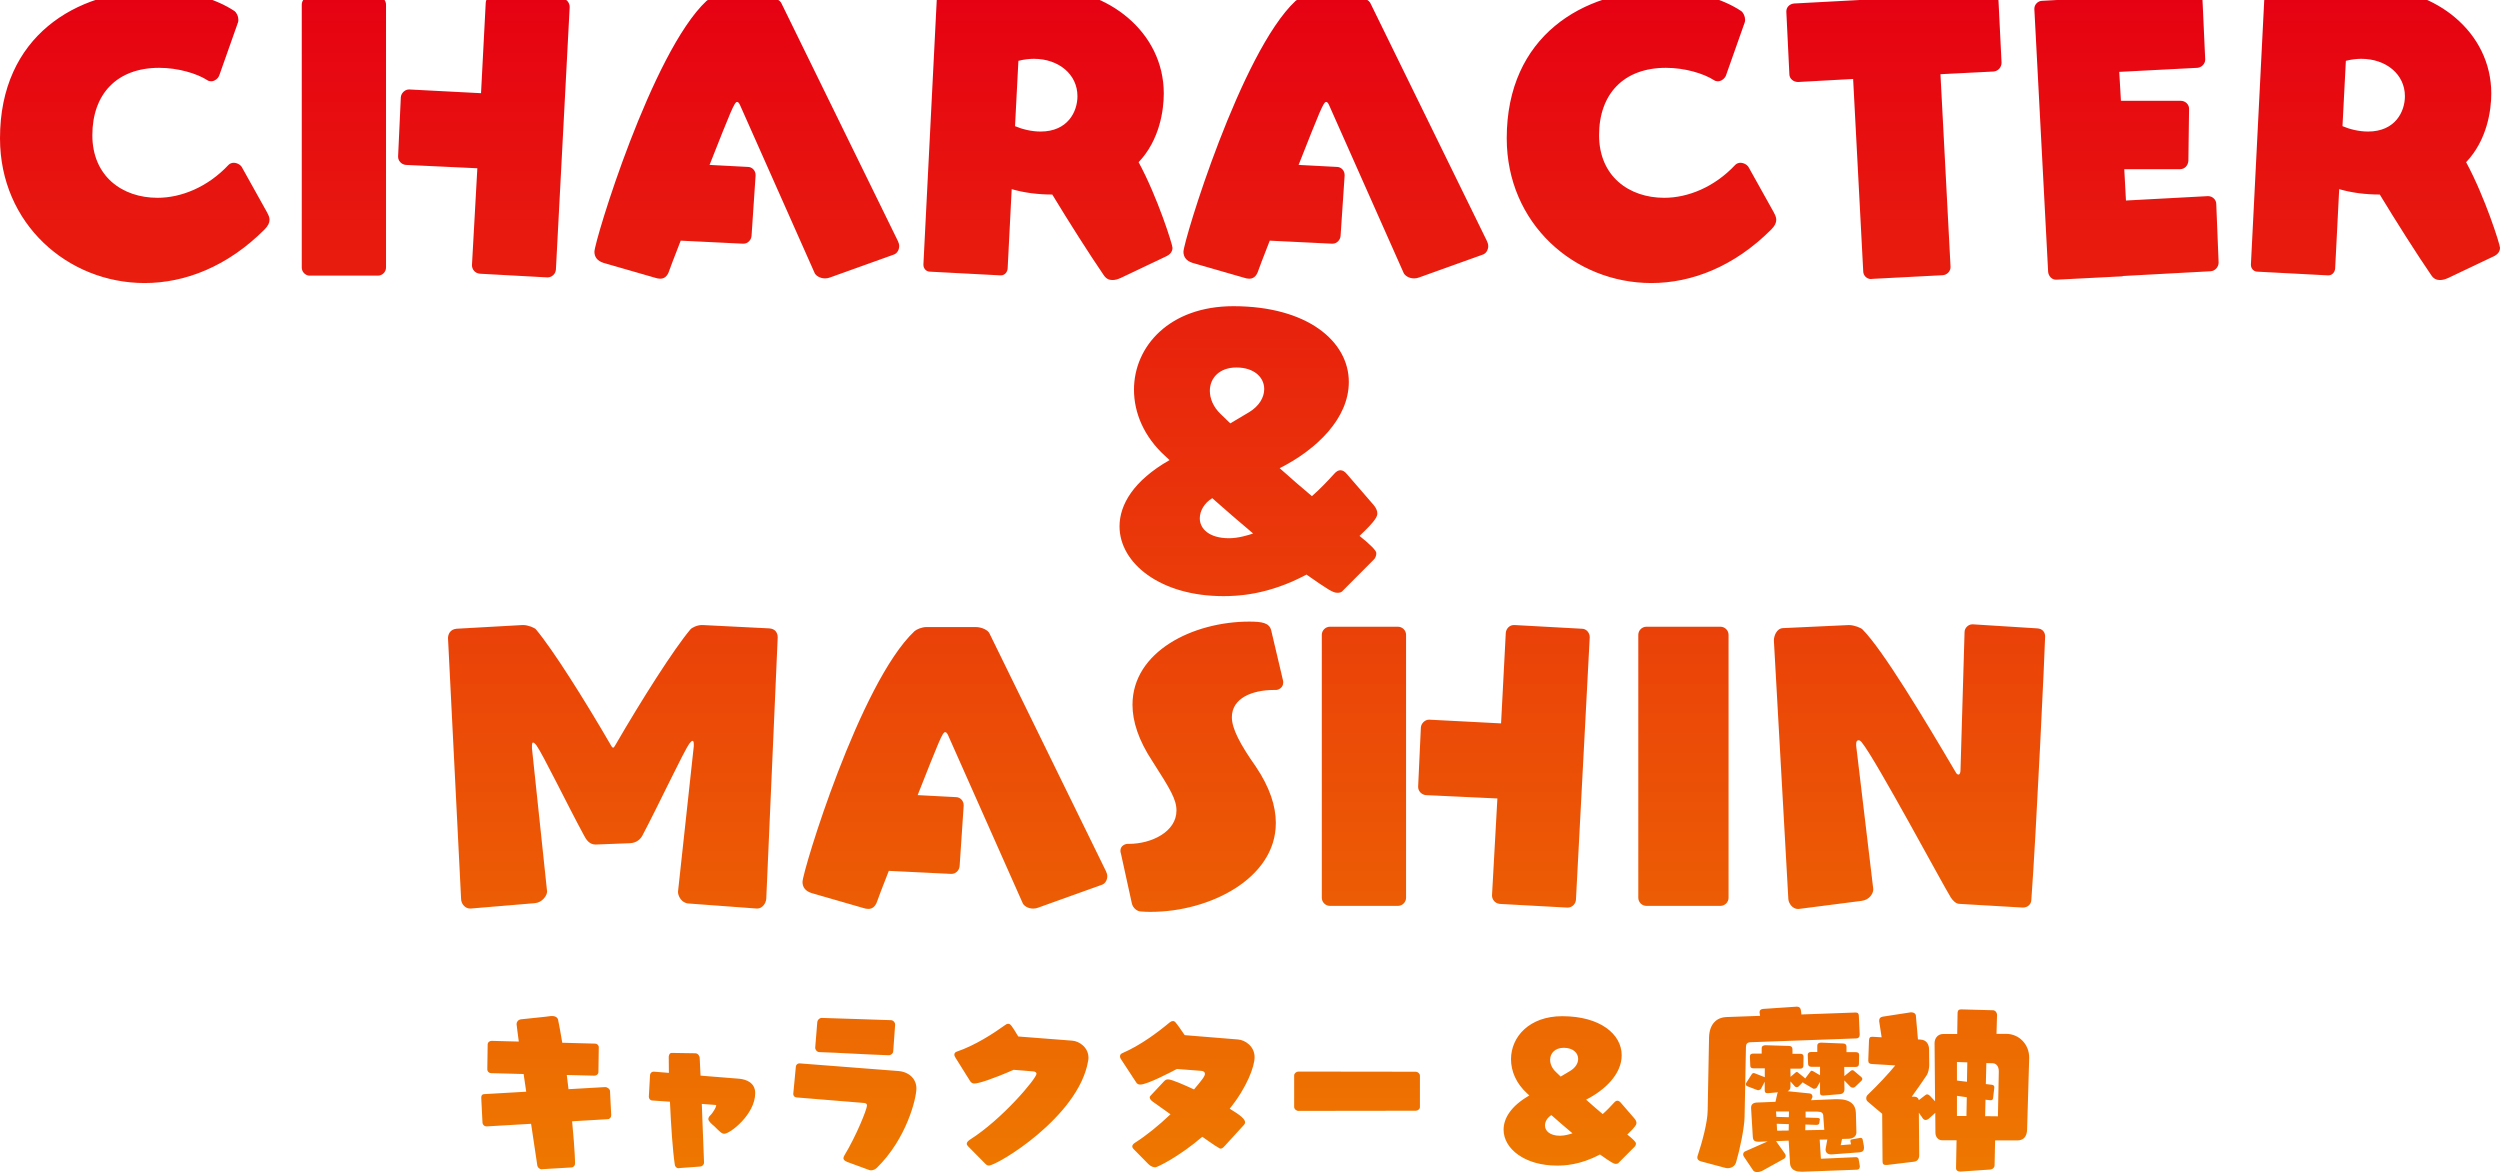 <svg width="433" height="203" viewBox="0 0 433 203" fill="none" xmlns="http://www.w3.org/2000/svg">
<path d="M46.274 36.837C46.505 37.247 46.682 37.656 46.682 38.059C46.682 38.584 46.451 39.109 45.812 39.75C39.42 46.163 32.035 49.022 25.058 49.022C11.744 49.028 0 38.761 0 23.951C0 6.275 13.199 -1.659 26.976 -1.659C32.151 -1.659 37.033 -0.438 40.583 1.895C40.991 2.189 41.283 2.83 41.283 3.41C41.283 3.587 41.283 3.703 41.222 3.874L37.965 13.09C37.788 13.554 37.21 14.079 36.571 14.079C36.34 14.079 36.108 14.025 35.931 13.902C34.13 12.735 30.872 11.746 27.561 11.746C20.237 11.746 15.994 16.297 15.994 23.412C15.994 30.527 21.169 34.259 27.275 34.259C31.341 34.259 35.938 32.451 39.597 28.542C39.828 28.31 40.175 28.194 40.467 28.194C41.052 28.194 41.691 28.542 41.922 29.013L46.281 36.831L46.274 36.837ZM53.659 47.746C52.904 47.746 52.265 47.105 52.265 46.347V0.79C52.265 0.033 52.904 -0.608 53.659 -0.608H65.464C66.219 -0.608 66.858 0.033 66.858 0.79V46.34C66.858 47.098 66.219 47.739 65.464 47.739H53.659V47.746ZM83.076 47.398C82.321 47.336 81.743 46.695 81.743 45.938L82.675 29.142L70.292 28.562C69.537 28.501 68.953 27.86 68.953 27.164V27.048L69.422 16.842C69.476 16.14 70.122 15.498 70.816 15.498H70.931L83.314 16.14L84.13 0.449C84.191 -0.254 84.769 -0.895 85.524 -0.895H85.64L97.329 -0.254C98.084 -0.254 98.669 0.449 98.669 1.206L96.282 46.702C96.221 47.459 95.582 48.046 94.827 48.046L83.083 47.405L83.076 47.398ZM143.828 48.039C143.535 48.155 143.189 48.217 142.896 48.217C141.965 48.217 141.271 47.691 141.094 47.282L128.188 18.234C128.011 17.825 127.841 17.654 127.664 17.654C127.195 17.654 126.563 19.285 122.897 28.562L129.527 28.91C130.282 28.91 130.867 29.552 130.867 30.309V30.425L130.167 40.862C130.105 41.565 129.527 42.206 128.773 42.206H128.657L117.899 41.681C116.798 44.478 115.982 46.641 115.805 47.166C115.512 47.869 115.05 48.271 114.35 48.271C114.057 48.271 113.772 48.21 113.418 48.094L104.524 45.529C103.422 45.181 102.953 44.478 102.953 43.605C102.953 41.797 112.894 9.017 122.367 0.156C122.714 -0.138 123.584 -0.547 124.461 -0.547H132.893C134.111 -0.547 135.103 0.04 135.335 0.558L155.51 41.736C155.626 41.968 155.742 42.316 155.742 42.609C155.742 43.189 155.449 43.83 154.871 44.069L143.828 48.032V48.039ZM194.053 48.155C193.591 48.387 193.121 48.503 192.659 48.503C192.074 48.503 191.557 48.271 191.149 47.63C188.708 44.069 185.043 38.297 182.255 33.693C179.814 33.693 177.427 33.399 175.224 32.758L174.523 46.525C174.462 47.166 174 47.691 173.36 47.691H173.245L161.039 47.05C160.454 47.05 159.937 46.525 159.937 45.883V45.767L162.263 -0.37C162.324 -0.956 162.848 -1.475 163.426 -1.475H163.541L174.299 -0.949C176.563 -1.652 178.889 -2 181.16 -2C191.857 -2 201.567 5.525 201.567 16.194C201.567 19.053 200.867 24.244 197.208 28.092C200.52 34.218 203.077 42.384 203.077 42.909C203.077 43.489 202.784 44.075 201.798 44.485L194.067 48.162L194.053 48.155ZM175.802 21.85C177.019 22.375 178.651 22.784 180.222 22.784C184.934 22.784 186.614 19.346 186.614 16.658C186.614 12.865 183.357 10.184 179.059 10.184C178.243 10.184 177.311 10.3 176.387 10.532L175.802 21.85ZM245.849 48.039C245.557 48.155 245.21 48.217 244.917 48.217C243.986 48.217 243.292 47.691 243.115 47.282L230.209 18.234C230.032 17.825 229.862 17.654 229.685 17.654C229.216 17.654 228.584 19.285 224.918 28.562L231.549 28.91C232.303 28.91 232.888 29.552 232.888 30.309V30.425L232.188 40.862C232.127 41.565 231.549 42.206 230.794 42.206H230.678L219.92 41.681C218.819 44.478 218.003 46.641 217.826 47.166C217.534 47.869 217.071 48.271 216.371 48.271C216.078 48.271 215.793 48.21 215.439 48.094L206.545 45.529C205.443 45.181 204.974 44.478 204.974 43.605C204.974 41.797 214.916 9.017 224.388 0.156C224.735 -0.138 225.605 -0.547 226.482 -0.547H234.915C236.132 -0.547 237.125 0.04 237.356 0.558L257.531 41.736C257.647 41.968 257.763 42.316 257.763 42.609C257.763 43.189 257.47 43.83 256.892 44.069L245.849 48.032V48.039ZM307.24 36.837C307.471 37.247 307.648 37.656 307.648 38.059C307.648 38.584 307.417 39.109 306.777 39.75C300.385 46.163 293.001 49.022 286.024 49.022C272.709 49.022 260.966 38.754 260.966 23.944C260.966 6.268 274.164 -1.659 287.941 -1.659C293.116 -1.659 297.999 -0.438 301.548 1.895C301.956 2.189 302.249 2.83 302.249 3.41C302.249 3.587 302.249 3.703 302.187 3.874L298.93 13.09C298.753 13.554 298.175 14.079 297.536 14.079C297.305 14.079 297.074 14.025 296.897 13.902C295.095 12.735 291.838 11.746 288.526 11.746C281.202 11.746 276.959 16.297 276.959 23.412C276.959 30.527 282.134 34.259 288.241 34.259C292.307 34.259 296.904 32.451 300.562 28.542C300.793 28.31 301.14 28.194 301.433 28.194C302.017 28.194 302.657 28.542 302.888 29.013L307.247 36.831L307.24 36.837ZM324.158 48.326H324.043C323.288 48.326 322.71 47.684 322.71 46.982L320.962 13.677L311.429 14.202C310.613 14.202 309.919 13.622 309.919 12.858L309.395 2.066V1.95C309.395 1.247 309.98 0.667 310.735 0.606L321.608 0.026L344.633 -1.202C345.388 -1.202 346.143 -0.615 346.143 0.197L346.667 10.873C346.667 11.63 346.082 12.333 345.273 12.387L336.086 12.851L337.833 46.211V46.265C337.833 47.023 337.194 47.609 336.494 47.664L324.172 48.305L324.158 48.326ZM367.76 47.8C367.706 47.8 367.583 47.862 367.529 47.862L356.193 48.442H356.078C355.377 48.442 354.799 47.8 354.738 47.098L352.351 1.602V1.486C352.351 0.783 352.991 0.142 353.691 0.142L364.272 -0.445H364.503L379.966 -1.263H380.082C380.782 -1.263 381.422 -0.622 381.476 0.081L381.938 10.232V10.348C381.938 11.05 381.299 11.692 380.599 11.746L367.053 12.449L367.346 17.463H377.75C378.45 17.463 379.144 18.05 379.144 18.807V18.923L379.028 27.846C378.974 28.665 378.389 29.306 377.573 29.306H367.924L368.216 34.73L382.346 33.972H382.462C383.217 33.972 383.856 34.614 383.856 35.316L384.264 45.467C384.264 46.224 383.679 46.927 382.87 46.982L367.754 47.8H367.76ZM423.976 48.155C423.514 48.387 423.045 48.503 422.582 48.503C421.997 48.503 421.481 48.271 421.073 47.63C418.631 44.069 414.966 38.297 412.178 33.693C409.737 33.693 407.35 33.399 405.147 32.758L404.447 46.525C404.385 47.166 403.923 47.691 403.284 47.691H403.168L390.962 47.05C390.377 47.05 389.86 46.525 389.86 45.883V45.767L392.186 -0.37C392.247 -0.956 392.771 -1.475 393.349 -1.475H393.465L404.222 -0.949C406.487 -1.652 408.812 -2 411.083 -2C421.78 -2 431.49 5.525 431.49 16.194C431.49 19.053 430.79 24.244 427.132 28.092C430.443 34.218 433 42.384 433 42.909C433 43.489 432.708 44.075 431.722 44.485L423.99 48.162L423.976 48.155ZM405.718 21.85C406.935 22.375 408.567 22.784 410.138 22.784C414.851 22.784 416.53 19.346 416.53 16.658C416.53 12.865 413.273 10.184 408.975 10.184C408.159 10.184 407.228 10.3 406.303 10.532L405.718 21.85ZM232.569 102.321C232.337 102.615 231.984 102.669 231.637 102.669C230.882 102.669 230.127 102.205 226.285 99.518C219.54 103.133 214.079 103.249 211.869 103.249C200.941 103.249 193.903 97.532 193.903 91.174C193.903 87.381 196.345 83.24 202.567 79.686L201.812 78.984C198.147 75.661 196.406 71.52 196.406 67.495C196.406 59.971 202.567 53.033 213.617 53.033C226.408 53.033 233.616 59.097 233.616 66.158C233.616 72.455 228.094 77.824 221.641 81.091C223.443 82.722 225.36 84.359 227.224 85.935C228.618 84.714 229.896 83.37 231.059 82.088C231.467 81.624 231.814 81.446 232.161 81.446C232.569 81.446 232.915 81.678 233.262 82.088L237.852 87.395C238.315 87.92 238.553 88.446 238.553 88.909C238.553 89.435 238.321 90.137 235.472 92.819C237.408 94.374 238.376 95.365 238.376 95.793C238.376 96.202 238.26 96.666 237.852 97.014L232.562 102.321H232.569ZM209.952 86.283C208.558 87.156 207.803 88.5 207.803 89.783C207.803 91.536 209.374 93.221 212.862 93.221C214.487 93.221 216.174 92.696 217.044 92.402C214.664 90.417 212.277 88.323 209.952 86.276V86.283ZM216.228 71.466C218.091 70.361 218.962 68.839 218.962 67.379C218.962 65.394 217.275 63.648 214.134 63.648C211.169 63.648 209.544 65.517 209.544 67.673C209.544 69.017 210.122 70.47 211.4 71.698L213.086 73.328L216.228 71.459V71.466ZM131.098 157.361L119.293 156.488C118.015 156.433 117.43 155.144 117.43 154.503V154.441L120.164 129.248V128.954C120.164 128.545 120.109 128.313 119.932 128.313C119.817 128.313 119.64 128.491 119.409 128.777C118.362 130.237 114.118 139.331 111.269 144.7C111.038 145.163 110.399 145.982 109.12 146.043L103.13 146.275C102.082 146.275 101.504 145.402 101.151 144.7C98.24 139.331 93.997 130.585 92.895 129.07C92.664 128.777 92.487 128.606 92.311 128.606C92.195 128.606 92.134 128.838 92.134 129.186V129.596L94.752 154.38V154.441C94.752 155.083 93.936 156.31 92.657 156.426L81.492 157.361H81.431C80.499 157.361 79.86 156.488 79.86 155.669L77.595 110.528C77.595 109.887 77.942 109.014 79.051 108.898L90.502 108.257H90.618C91.433 108.257 92.596 108.72 92.828 109.014C95.677 112.398 101.144 121.027 105.911 129.255C106.026 129.432 106.088 129.487 106.203 129.487C106.319 129.487 106.38 129.371 106.496 129.193C111.262 120.973 116.73 112.398 119.579 109.014C119.81 108.72 120.742 108.257 121.558 108.257H121.673L133.24 108.836C134.342 108.898 134.695 109.71 134.695 110.351V110.467L132.717 155.669C132.655 156.488 132.016 157.361 131.146 157.361H131.085H131.098ZM179.868 157.191C179.576 157.306 179.229 157.368 178.937 157.368C178.005 157.368 177.311 156.843 177.135 156.433L164.228 127.385C164.051 126.976 163.881 126.805 163.704 126.805C163.235 126.805 162.603 128.436 158.938 137.714L165.568 138.062C166.322 138.062 166.907 138.703 166.907 139.46V139.576L166.207 150.014C166.146 150.716 165.568 151.358 164.813 151.358H164.697L153.94 150.832C152.838 153.629 152.022 155.792 151.845 156.317C151.553 157.02 151.09 157.422 150.39 157.422C150.098 157.422 149.812 157.361 149.458 157.245L140.564 154.68C139.462 154.332 138.993 153.629 138.993 152.756C138.993 150.948 148.935 118.169 158.407 109.307C158.754 109.014 159.624 108.604 160.502 108.604H168.934C170.151 108.604 171.144 109.191 171.375 109.71L191.551 150.887C191.666 151.119 191.782 151.467 191.782 151.76C191.782 152.34 191.489 152.981 190.911 153.22L179.868 157.184V157.191ZM194.114 147.735C194.06 147.619 194.06 147.442 194.06 147.326C194.06 146.453 194.93 146.159 195.277 146.159H195.508C199.459 146.159 203.764 144.058 203.764 140.388C203.764 138.464 202.716 136.711 199.575 131.813C197.188 128.197 196.147 124.929 196.147 122.071C196.147 112.855 206.613 107.663 216.378 107.663C218.642 107.663 219.805 107.895 220.158 109.123L222.192 117.753C222.253 117.93 222.253 118.101 222.253 118.217C222.253 119.151 221.382 119.499 221.029 119.499H220.682C216.901 119.499 213.358 120.898 213.358 124.227C213.358 126.212 214.814 128.948 217.486 132.741C219.927 136.356 220.974 139.624 220.974 142.537C220.974 152.217 209.408 157.934 199.35 157.934C198.765 157.934 198.249 157.934 197.664 157.873C196.909 157.873 196.209 157.231 196.039 156.474L194.121 147.728L194.114 147.735ZM230.331 156.897C229.576 156.897 228.937 156.256 228.937 155.499V109.948C228.937 109.191 229.576 108.55 230.331 108.55H242.136C242.891 108.55 243.53 109.191 243.53 109.948V155.499C243.53 156.256 242.891 156.897 242.136 156.897H230.331ZM259.748 156.549C258.994 156.488 258.415 155.847 258.415 155.089L259.347 138.294L246.964 137.714C246.209 137.652 245.625 137.011 245.625 136.315V136.199L246.094 125.994C246.148 125.291 246.794 124.65 247.488 124.65H247.603L259.986 125.291L260.802 109.601C260.863 108.898 261.442 108.257 262.196 108.257H262.312L274.001 108.898C274.756 108.898 275.341 109.601 275.341 110.358L272.954 155.853C272.893 156.611 272.254 157.197 271.499 157.197L259.755 156.556L259.748 156.549ZM285.146 156.897C284.392 156.897 283.753 156.256 283.753 155.499V109.948C283.753 109.191 284.392 108.55 285.146 108.55H297.992C298.747 108.55 299.386 109.191 299.386 109.948V155.499C299.386 156.256 298.747 156.897 297.992 156.897H285.146ZM339.391 156.549C338.751 156.549 338.228 155.963 337.881 155.444C336.657 153.52 325.036 131.826 322.533 128.675C322.302 128.327 322.071 128.211 321.894 128.211C321.602 128.211 321.486 128.443 321.486 128.913V129.145L324.451 153.991V154.046C324.451 154.687 323.866 155.853 322.418 156.031L311.544 157.429H311.367C310.497 157.429 309.797 156.495 309.742 155.737L307.24 111.006V110.89C307.24 110.249 307.648 108.85 308.811 108.789L320.146 108.263H320.262C321.132 108.263 322.295 108.727 322.588 109.021C326.076 112.52 333.23 124.418 338.69 133.689C338.867 134.037 339.037 134.153 339.214 134.153C339.445 134.153 339.561 133.805 339.561 133.334L340.261 109.478C340.261 108.775 340.9 108.134 341.601 108.134H341.716L352.875 108.836C353.807 108.898 354.215 109.539 354.215 110.235C354.215 111.749 352.644 145 351.828 155.847C351.828 156.604 351.189 157.191 350.373 157.191L339.384 156.549H339.391ZM93.902 202.516H93.841C93.453 202.516 93.12 202.215 93.066 201.888L91.984 194.643L84.253 195.093C83.892 195.093 83.593 194.82 83.566 194.432L83.355 190.195V190.106C83.355 189.779 83.477 189.533 83.804 189.506L91.141 189.083L90.692 186.02L85.028 185.87C84.667 185.843 84.402 185.57 84.402 185.236V185.174L84.463 180.938C84.463 180.549 84.763 180.276 85.15 180.276L89.856 180.399C89.734 179.437 89.468 177.54 89.468 177.363C89.468 177.036 89.706 176.64 90.189 176.551C91.746 176.374 94.439 176.128 95.432 175.978H95.643C96.268 175.978 96.602 176.306 96.663 176.64C96.874 177.629 97.112 178.987 97.383 180.603L103.075 180.754C103.402 180.754 103.708 181.026 103.708 181.381V181.443L103.646 185.679C103.646 186.041 103.32 186.307 102.96 186.307L98.165 186.184L98.465 188.647L104.782 188.285H104.843C105.17 188.285 105.618 188.585 105.652 188.947L105.863 193.156C105.863 193.545 105.591 193.845 105.231 193.845L99.09 194.206C99.6 199.528 99.6 201.479 99.6 201.513C99.6 201.874 99.362 202.175 98.968 202.202L93.902 202.502V202.516ZM117.566 202.331H117.505C117.144 202.331 116.906 202.031 116.872 201.697C116.512 199.323 116.213 194.875 116.036 190.816L112.949 190.604C112.588 190.577 112.378 190.277 112.378 189.943L112.588 186.184C112.616 185.856 112.888 185.611 113.187 185.611H113.248L115.852 185.822C115.825 184.649 115.825 183.66 115.825 183.025C115.852 182.725 115.975 182.364 116.335 182.364C117.022 182.364 119.3 182.425 120.408 182.425C120.884 182.425 121.157 182.875 121.184 183.175C121.184 183.298 121.245 184.526 121.333 186.3L128.072 186.839C129.242 186.962 130.799 187.5 130.799 189.336C130.799 193.006 126.454 196.369 125.441 196.369C125.019 196.369 124.693 196.042 123.734 195.08C123.197 194.629 122.687 194.179 122.687 193.818C122.687 193.606 122.809 193.395 122.959 193.245C123.53 192.706 124.04 191.744 124.04 191.498C124.04 191.375 123.979 191.375 123.89 191.375L121.551 191.198C121.728 196.069 121.939 201.356 121.939 201.356C121.939 201.717 121.639 202.018 121.279 202.045L117.566 202.318V202.331ZM146.684 201.219C146.385 201.097 146.085 200.919 146.085 200.592C146.085 200.442 146.147 200.319 146.235 200.142C148.302 196.744 150.159 192.119 150.159 191.485C150.159 191.096 149.859 191.062 149.676 191.034L137.932 190.072C137.633 190.045 137.395 189.799 137.395 189.499V189.438L137.844 184.717C137.871 184.417 138.143 184.178 138.442 184.178H138.503L155.606 185.502C157.435 185.652 158.72 186.852 158.72 188.51C158.72 190.284 156.986 197.283 151.859 202.277C151.709 202.427 151.322 202.7 150.873 202.7C150.723 202.7 150.601 202.673 150.451 202.611L146.677 201.226L146.684 201.219ZM153.872 182.766C150.098 182.643 145.004 182.316 141.917 182.227C141.529 182.227 141.196 181.838 141.196 181.477V181.415L141.557 176.995C141.618 176.606 141.944 176.306 142.332 176.306H142.393C145.691 176.428 151.621 176.579 154.348 176.695C154.735 176.722 155.034 177.083 155.034 177.445V177.506L154.708 182.077C154.681 182.466 154.32 182.766 153.933 182.766H153.872ZM167.655 198.518C167.506 198.368 167.444 198.245 167.444 198.095C167.444 197.884 167.594 197.672 167.927 197.433C173.646 193.824 179.521 186.764 179.521 185.986C179.521 185.747 179.311 185.597 178.95 185.563L175.564 185.29C171.79 186.941 169.45 187.664 168.791 187.664C168.492 187.664 168.254 187.576 168.043 187.275L165.466 183.155C165.343 182.978 165.289 182.793 165.289 182.671C165.289 182.398 165.466 182.22 165.738 182.132C168.852 181.081 172.055 179.007 174.095 177.534C174.244 177.411 174.421 177.322 174.632 177.322C175.02 177.322 175.23 177.65 176.366 179.519L185.709 180.242C186.94 180.331 188.525 181.415 188.525 183.216C188.525 183.394 188.497 183.578 188.463 183.755C186.818 193.436 172.708 201.874 171.266 201.874C171.055 201.874 170.878 201.786 170.668 201.574L167.642 198.511L167.655 198.518ZM212.134 198.457C211.835 198.818 211.624 198.941 211.414 198.941C211.264 198.941 211.148 198.852 210.965 198.729C210.516 198.491 209.496 197.768 208.238 196.894C204.076 200.442 200.418 202.181 200.091 202.181C199.792 202.181 199.309 202.031 198.922 201.642L196.317 198.995C196.168 198.845 196.107 198.695 196.107 198.545C196.107 198.368 196.256 198.122 196.589 197.918C198.534 196.683 200.724 194.909 202.73 192.992L199.731 190.857C199.405 190.645 199.133 190.345 199.133 190.072C199.133 189.984 199.16 189.895 199.255 189.799L201.56 187.337C201.798 187.064 202.009 186.948 202.308 186.948C202.968 186.948 205.096 187.91 206.803 188.688C208.245 186.975 208.694 186.402 208.694 185.986C208.694 185.713 208.483 185.502 208.095 185.474L203.838 185.147C203.09 185.536 198.745 187.848 197.487 187.848C197.215 187.848 196.977 187.76 196.8 187.487L194.162 183.462C194.012 183.25 193.985 183.073 193.985 182.95C193.985 182.677 194.135 182.527 194.373 182.411C197.487 181.088 200.601 178.748 202.58 177.09C202.73 176.967 202.941 176.851 203.152 176.851C203.485 176.851 203.539 176.879 205.192 179.287L214.419 180.037C215.677 180.126 217.296 181.238 217.296 183.1C217.296 184.69 215.976 188.333 212.984 192.023C214.99 193.224 215.65 193.886 215.65 194.397C215.65 194.548 215.589 194.67 215.466 194.82L212.141 198.457H212.134ZM224.898 192.419C224.572 192.419 224.15 192.119 224.15 191.73V186.259C224.15 185.897 224.538 185.597 224.871 185.597L245.21 185.624C245.536 185.624 245.931 185.925 245.931 186.313V191.751C245.931 192.112 245.543 192.378 245.21 192.378L224.898 192.405V192.419ZM280.346 201.404C280.223 201.554 280.046 201.581 279.863 201.581C279.475 201.581 279.088 201.342 277.109 199.957C273.634 201.82 270.819 201.881 269.676 201.881C264.046 201.881 260.422 198.934 260.422 195.66C260.422 193.708 261.68 191.573 264.882 189.738L264.495 189.377C262.604 187.664 261.707 185.529 261.707 183.455C261.707 179.58 264.882 176.005 270.574 176.005C277.163 176.005 280.876 179.13 280.876 182.766C280.876 186.013 278.027 188.776 274.708 190.461C275.64 191.3 276.626 192.146 277.585 192.958C278.306 192.324 278.965 191.635 279.564 190.973C279.774 190.734 279.951 190.645 280.135 190.645C280.346 190.645 280.522 190.768 280.706 190.973L283.072 193.708C283.31 193.981 283.433 194.247 283.433 194.486C283.433 194.759 283.31 195.121 281.848 196.499C282.846 197.299 283.344 197.811 283.344 198.034C283.344 198.245 283.283 198.484 283.072 198.661L280.346 201.397V201.404ZM268.697 193.135C267.976 193.586 267.589 194.275 267.589 194.936C267.589 195.837 268.398 196.71 270.193 196.71C271.03 196.71 271.9 196.437 272.349 196.287C271.118 195.264 269.894 194.186 268.69 193.129L268.697 193.135ZM271.927 185.502C272.886 184.929 273.335 184.151 273.335 183.4C273.335 182.377 272.464 181.477 270.846 181.477C269.316 181.477 268.48 182.439 268.48 183.551C268.48 184.24 268.779 184.997 269.438 185.624L270.309 186.464L271.927 185.502ZM303.146 180.515C302.609 180.542 302.398 180.842 302.398 181.327L302.16 193.436C302.133 195.332 301.324 199.173 300.691 201.308C300.481 202.031 299.821 202.331 299.223 202.331C299.073 202.331 298.923 202.304 298.801 202.27L294.544 201.131C294.157 201.008 293.973 200.769 293.973 200.496C293.973 200.374 294 200.285 294.034 200.169C294.843 197.733 295.741 194.37 295.768 192.358L296.006 179.703C296.067 177.117 297.563 176.217 298.944 176.156L304.846 175.944L304.785 175.555C304.785 175.494 304.758 175.405 304.758 175.344C304.758 174.921 305.03 174.771 305.383 174.743L311.163 174.355H311.252C311.612 174.355 311.85 174.566 311.911 174.955L312 175.705L321.289 175.371H321.411C321.772 175.371 321.921 175.521 321.948 175.883L322.098 179.13V179.219C322.098 179.607 321.914 179.819 321.527 179.853L303.133 180.515H303.146ZM312.041 202.932H311.864C310.755 202.932 310.096 202.393 310.035 201.52L309.797 197.556L307.607 197.645L309.164 199.841C309.225 199.964 309.287 200.08 309.287 200.203C309.287 200.38 309.198 200.565 309.015 200.687L305.152 202.823C304.969 202.911 304.669 203 304.343 203C304.071 203 303.806 202.939 303.656 202.727L302.038 200.326C301.977 200.203 301.915 200.087 301.915 199.964C301.915 199.725 302.038 199.514 302.242 199.425L306.165 197.686L304.697 197.747H304.574C303.799 197.747 303.615 197.42 303.588 196.935L303.289 191.948V191.86C303.289 191.382 303.527 190.986 304.309 190.959L307.512 190.836L307.838 189.397L307.927 189.186L306.247 189.336H306.159C305.737 189.336 305.649 189.158 305.649 188.824V187.35L305.023 188.551C304.962 188.701 304.663 188.824 304.486 188.824C304.425 188.824 304.397 188.797 304.363 188.797L302.629 188.135C302.453 188.074 302.391 187.923 302.391 187.773C302.391 187.712 302.391 187.651 302.419 187.596L303.439 186.006C303.5 185.918 303.622 185.856 303.711 185.856C303.772 185.856 303.833 185.856 303.894 185.884L305.662 186.573V185.038H303.717C303.296 185.038 303.146 184.86 303.146 184.553L303.085 182.991C303.085 182.63 303.262 182.48 303.656 182.48H305.125V181.545C305.125 181.183 305.424 181.033 305.785 181.033L309.858 181.156C310.245 181.156 310.456 181.368 310.456 181.729V182.514H311.803C312.163 182.514 312.374 182.664 312.374 182.998L312.347 184.56C312.347 184.895 312.17 185.099 311.775 185.099H310.096L310.123 186.511L310.993 185.761C311.055 185.699 311.143 185.672 311.204 185.672C311.293 185.672 311.354 185.699 311.415 185.761L312.523 186.661C312.585 186.689 312.612 186.75 312.646 186.811L313.578 185.577C313.639 185.488 313.7 185.454 313.788 185.454C313.85 185.454 313.938 185.481 313.999 185.515L315.23 186.238V184.765H313.734C313.346 184.765 313.163 184.588 313.163 184.253L313.102 182.691C313.102 182.364 313.312 182.207 313.673 182.207H314.754V181.122C314.754 180.733 315.053 180.583 315.414 180.583L319.215 180.733C319.575 180.733 319.813 180.91 319.813 181.272V182.234H321.398C321.785 182.234 321.996 182.357 321.996 182.718L321.969 184.253C321.969 184.615 321.792 184.792 321.398 184.792H319.419L319.446 186.382L320.582 185.447C320.67 185.386 320.765 185.358 320.82 185.358C320.942 185.358 321.03 185.386 321.119 185.481L322.404 186.566C322.492 186.655 322.554 186.777 322.554 186.866C322.554 186.989 322.492 187.105 322.404 187.193L321.323 188.217C321.2 188.34 321.051 188.394 320.935 188.394C320.786 188.394 320.636 188.333 320.514 188.244L319.432 187.132L319.46 188.667C319.46 189.206 319.099 189.479 318.712 189.506L315.835 189.745H315.713C315.325 189.745 315.23 189.595 315.23 189.233V187.398L314.632 188.421C314.543 188.51 314.36 188.572 314.21 188.572C314.122 188.572 314.06 188.572 314.033 188.544L312.442 187.61C312.353 187.548 312.292 187.521 312.265 187.432L311.544 188.155C311.456 188.244 311.306 188.305 311.184 188.305C311.061 188.305 310.973 188.244 310.885 188.183L310.109 187.309V188.21C310.109 188.633 309.899 188.899 309.599 188.995L313.435 189.383C313.734 189.411 313.918 189.656 313.918 189.895C313.918 189.956 313.918 190.018 313.89 190.072L313.68 190.557L317.902 190.379H318.29C320.568 190.379 321.404 191.403 321.438 192.753L321.527 196.062V196.123C321.527 196.874 320.901 197.208 320.18 197.235L319.045 197.263L318.807 198.347L320.602 198.197L320.48 197.624C320.48 197.501 320.568 197.386 320.69 197.351L322.186 197.079H322.248C322.424 197.079 322.574 197.167 322.608 197.351L322.819 198.463C322.846 198.586 322.846 198.702 322.846 198.798C322.846 199.275 322.608 199.521 322.098 199.582L317.243 199.944H317.12C316.583 199.944 316.189 199.644 316.189 199.105C316.189 199.043 316.216 198.955 316.216 198.893L316.488 197.358L315.169 197.386L315.38 200.694L321.459 200.421H321.486C321.663 200.421 321.874 200.571 321.908 200.721L322.118 201.956V202.079C322.118 202.379 321.908 202.591 321.608 202.591L312.02 202.952L312.041 202.932ZM309.851 192.508H307.607L307.668 193.442L309.824 193.504L309.851 192.515V192.508ZM309.824 194.698L307.729 194.636L307.791 195.837L309.797 195.81L309.824 194.698ZM315.788 193.224C315.76 192.774 315.488 192.535 314.768 192.535H312.728V193.558L314.672 193.62C315.06 193.62 315.21 193.708 315.21 193.893C315.21 193.92 315.182 193.954 315.182 193.981L315.094 194.554C315.033 194.793 314.795 194.827 314.584 194.827H314.462L312.694 194.766L312.666 195.755L315.964 195.694L315.788 193.231V193.224ZM339.479 202.904H339.418C339.057 202.904 338.785 202.693 338.785 202.304L338.874 197.495H336.358C335.725 197.495 335.215 196.956 335.215 196.171L335.188 192.747L334.052 193.77C333.869 193.92 333.692 193.981 333.542 193.981C333.332 193.981 333.155 193.893 333.032 193.708L332.346 192.719L332.407 200.114C332.407 200.715 332.046 201.138 331.57 201.199L326.838 201.772H326.627C326.239 201.772 326.056 201.622 326.056 201.144L325.994 192.91L323.506 190.809C323.295 190.632 323.234 190.42 323.234 190.236C323.234 189.997 323.322 189.752 323.506 189.608C325.335 187.835 327.008 186.061 328.266 184.526L324.22 184.287C323.798 184.26 323.587 184.137 323.587 183.687V183.598L323.71 180.201C323.737 179.689 323.92 179.573 324.247 179.573H324.369L325.899 179.662L325.478 176.899V176.749C325.478 176.422 325.627 176.176 326.076 176.087L330.931 175.337H331.081C331.441 175.337 331.802 175.548 331.829 175.91L332.189 180.03L332.672 180.058C333.719 180.119 334.114 180.958 334.114 181.77L334.141 184.506C334.141 184.895 334.018 185.768 333.692 186.245C333.066 187.18 332.135 188.558 331.115 189.943H331.564C332.012 189.943 332.284 190.216 332.339 190.543L333.474 189.67C333.563 189.581 333.685 189.547 333.774 189.547C333.95 189.547 334.1 189.636 334.256 189.786L335.154 190.748L335.066 180.651C335.066 179.962 335.514 179.089 336.562 179.089H338.989L339.051 175.514C339.051 174.941 339.322 174.825 339.683 174.825L345.198 174.975C345.558 174.975 345.885 175.364 345.885 175.787L345.796 179.062H347.442C349.781 179.062 351.454 180.958 351.454 183.148V183.271L351.093 195.653C351.066 196.792 350.495 197.515 349.475 197.515H345.551L345.463 201.813C345.463 202.202 345.137 202.536 344.715 202.563L339.472 202.925L339.479 202.904ZM340.737 184.001L338.942 183.939V187.153L340.676 187.364L340.737 184.001ZM340.649 190.038L338.942 189.799V193.286H340.587L340.649 190.038ZM346.191 185.624V185.536C346.191 184.663 345.742 184.185 345.143 184.151L344.035 184.124L343.947 187.76L344.994 187.883C345.293 187.91 345.415 188.094 345.415 188.305V188.367L345.205 190.168C345.177 190.468 345.028 190.557 344.783 190.557H344.661L343.885 190.468L343.824 193.32L346.041 193.347L346.191 185.624Z" fill="url(#paint0_linear_1168_895)"/>
<defs>
<linearGradient id="paint0_linear_1168_895" x1="216.5" y1="-2" x2="216.5" y2="203" gradientUnits="userSpaceOnUse">
<stop stop-color="#E60012"/>
<stop offset="1" stop-color="#EE7800"/>
</linearGradient>
</defs>
</svg>
